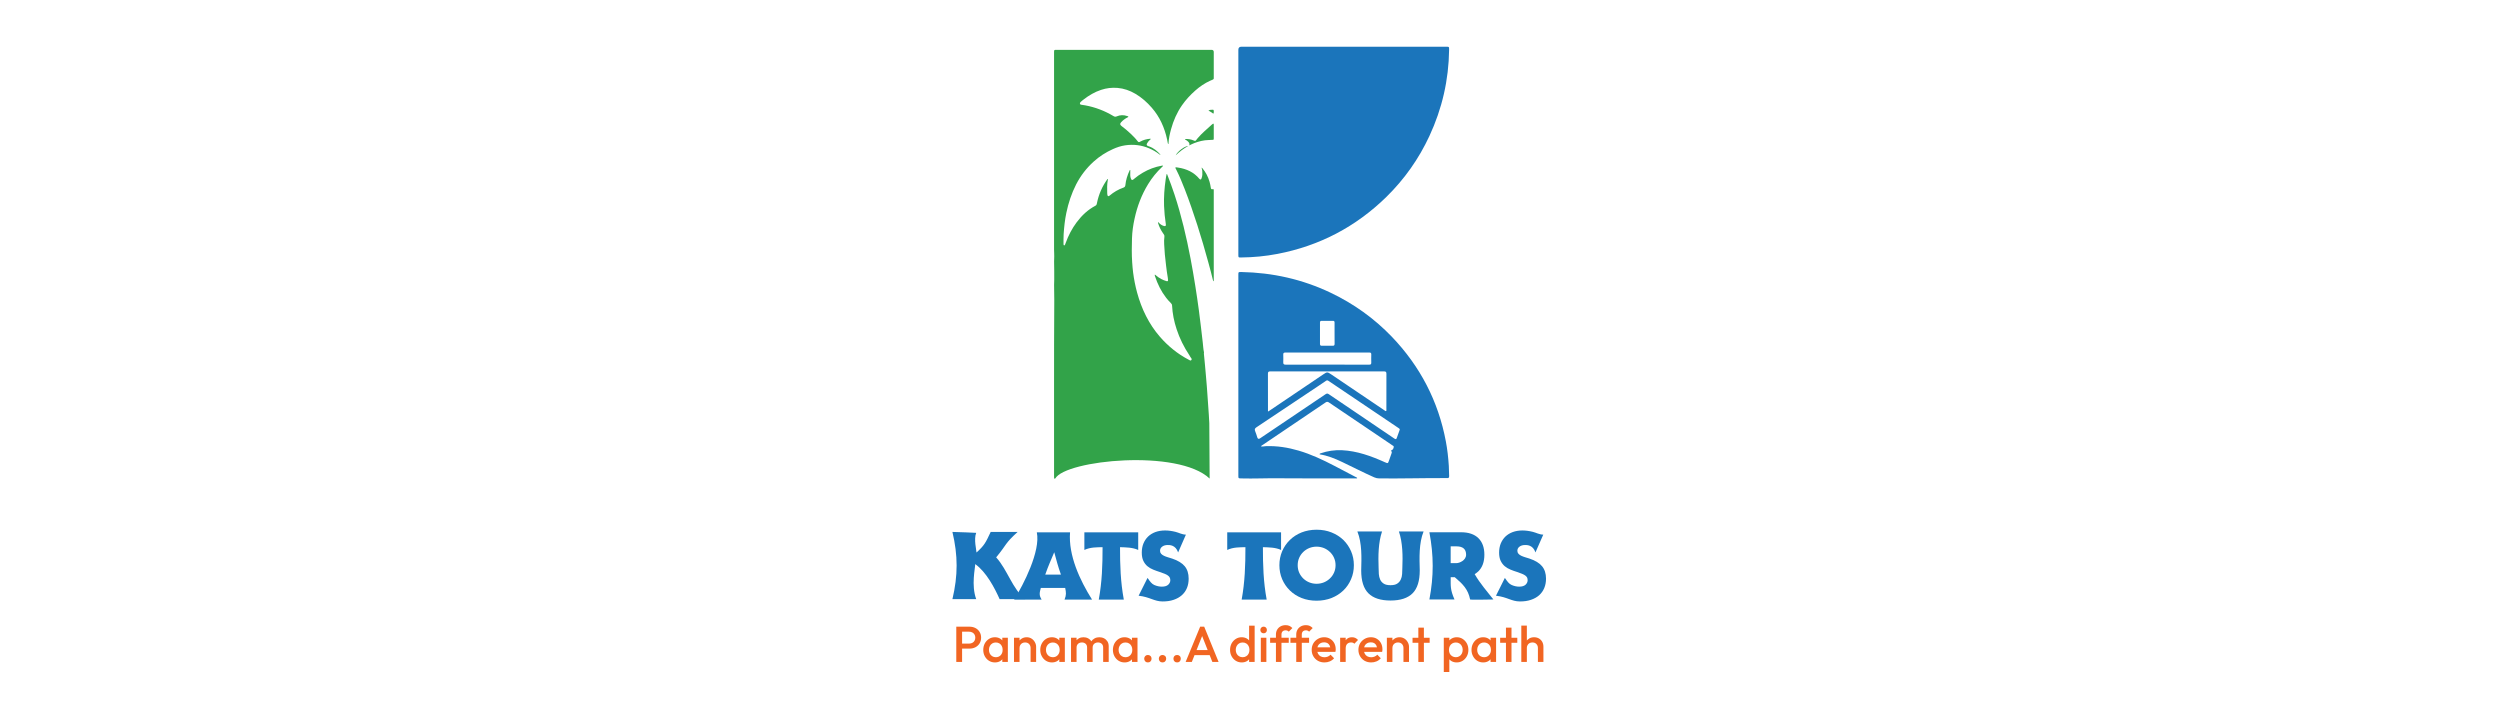 <svg xmlns="http://www.w3.org/2000/svg" xmlns:xlink="http://www.w3.org/1999/xlink" width="350" viewBox="0 0 262.5 75" height="100" preserveAspectRatio="xMidYMid meet"><path fill="#f16522" d="M 100.41 69.504 L 100.41 65.801 L 101.02 65.801 L 101.02 69.504 Z M 100.828 68.105 L 100.828 67.578 L 101.754 67.578 C 101.883 67.578 101.992 67.551 102.09 67.5 C 102.188 67.449 102.266 67.379 102.32 67.285 C 102.379 67.191 102.406 67.078 102.406 66.953 C 102.406 66.824 102.379 66.715 102.32 66.621 C 102.266 66.527 102.188 66.457 102.09 66.406 C 101.992 66.355 101.883 66.328 101.754 66.328 L 100.828 66.328 L 100.828 65.801 L 101.785 65.801 C 102.02 65.801 102.227 65.848 102.414 65.941 C 102.598 66.035 102.746 66.172 102.852 66.344 C 102.961 66.516 103.016 66.719 103.016 66.953 C 103.016 67.184 102.961 67.387 102.852 67.562 C 102.746 67.734 102.598 67.867 102.414 67.965 C 102.227 68.059 102.02 68.105 101.785 68.105 Z M 100.828 68.105 " fill-opacity="1" fill-rule="nonzero"></path><path fill="#f16522" d="M 104.465 69.555 C 104.234 69.555 104.027 69.496 103.844 69.383 C 103.656 69.266 103.512 69.105 103.402 68.906 C 103.297 68.711 103.242 68.484 103.242 68.238 C 103.242 67.992 103.297 67.762 103.402 67.562 C 103.512 67.363 103.656 67.207 103.844 67.086 C 104.027 66.969 104.234 66.91 104.465 66.91 C 104.66 66.91 104.832 66.953 104.98 67.035 C 105.133 67.117 105.25 67.23 105.34 67.375 C 105.426 67.52 105.469 67.684 105.469 67.867 L 105.469 68.598 C 105.469 68.781 105.426 68.945 105.34 69.09 C 105.254 69.234 105.133 69.352 104.984 69.434 C 104.832 69.516 104.66 69.555 104.465 69.555 Z M 104.559 69.008 C 104.773 69.008 104.949 68.934 105.082 68.789 C 105.211 68.645 105.277 68.461 105.277 68.234 C 105.277 68.082 105.25 67.949 105.188 67.832 C 105.129 67.715 105.047 67.625 104.938 67.559 C 104.832 67.492 104.703 67.461 104.559 67.461 C 104.414 67.461 104.293 67.492 104.188 67.559 C 104.078 67.625 103.996 67.715 103.934 67.832 C 103.871 67.949 103.84 68.082 103.84 68.234 C 103.84 68.387 103.871 68.52 103.934 68.637 C 103.996 68.754 104.078 68.844 104.188 68.906 C 104.293 68.973 104.418 69.008 104.559 69.008 Z M 105.242 69.504 L 105.242 68.82 L 105.344 68.203 L 105.242 67.59 L 105.242 66.965 L 105.824 66.965 L 105.824 69.504 Z M 105.242 69.504 " fill-opacity="1" fill-rule="nonzero"></path><path fill="#f16522" d="M 106.469 69.504 L 106.469 66.961 L 107.051 66.961 L 107.051 69.504 Z M 108.211 69.504 L 108.211 68.035 C 108.211 67.867 108.156 67.73 108.051 67.617 C 107.941 67.508 107.805 67.457 107.633 67.457 C 107.52 67.457 107.422 67.48 107.332 67.531 C 107.242 67.578 107.176 67.648 107.125 67.738 C 107.074 67.824 107.051 67.926 107.051 68.039 L 106.824 67.91 C 106.824 67.719 106.867 67.547 106.949 67.395 C 107.035 67.246 107.152 67.129 107.305 67.039 C 107.453 66.953 107.621 66.91 107.809 66.91 C 107.996 66.91 108.168 66.961 108.316 67.055 C 108.465 67.152 108.582 67.277 108.664 67.434 C 108.75 67.586 108.793 67.746 108.793 67.91 L 108.793 69.504 Z M 108.211 69.504 " fill-opacity="1" fill-rule="nonzero"></path><path fill="#f16522" d="M 110.449 69.555 C 110.223 69.555 110.012 69.496 109.828 69.383 C 109.645 69.266 109.496 69.105 109.391 68.906 C 109.281 68.711 109.227 68.484 109.227 68.238 C 109.227 67.992 109.281 67.762 109.391 67.562 C 109.496 67.363 109.645 67.207 109.828 67.086 C 110.016 66.969 110.223 66.91 110.449 66.91 C 110.645 66.91 110.816 66.953 110.965 67.035 C 111.117 67.117 111.234 67.23 111.324 67.375 C 111.41 67.52 111.457 67.684 111.457 67.867 L 111.457 68.598 C 111.457 68.781 111.414 68.945 111.324 69.09 C 111.238 69.234 111.121 69.352 110.969 69.434 C 110.816 69.516 110.645 69.555 110.449 69.555 Z M 110.547 69.008 C 110.762 69.008 110.934 68.934 111.066 68.789 C 111.199 68.645 111.266 68.461 111.266 68.234 C 111.266 68.082 111.234 67.949 111.176 67.832 C 111.113 67.715 111.031 67.625 110.922 67.559 C 110.816 67.492 110.691 67.461 110.547 67.461 C 110.402 67.461 110.281 67.492 110.172 67.559 C 110.066 67.625 109.98 67.715 109.918 67.832 C 109.855 67.949 109.824 68.082 109.824 68.234 C 109.824 68.387 109.855 68.52 109.918 68.637 C 109.98 68.754 110.062 68.844 110.172 68.906 C 110.281 68.973 110.402 69.008 110.547 69.008 Z M 111.227 69.504 L 111.227 68.82 L 111.328 68.203 L 111.227 67.59 L 111.227 66.965 L 111.809 66.965 L 111.809 69.504 Z M 111.227 69.504 " fill-opacity="1" fill-rule="nonzero"></path><path fill="#f16522" d="M 112.457 69.504 L 112.457 66.961 L 113.039 66.961 L 113.039 69.504 Z M 114.145 69.504 L 114.145 67.988 C 114.145 67.82 114.094 67.688 113.988 67.594 C 113.879 67.5 113.75 67.457 113.594 67.457 C 113.488 67.457 113.395 67.477 113.312 67.52 C 113.227 67.562 113.16 67.621 113.113 67.703 C 113.062 67.781 113.039 67.875 113.039 67.988 L 112.809 67.863 C 112.809 67.668 112.852 67.5 112.938 67.359 C 113.023 67.219 113.137 67.109 113.281 67.027 C 113.426 66.949 113.586 66.91 113.766 66.91 C 113.945 66.91 114.109 66.949 114.254 67.027 C 114.398 67.105 114.516 67.215 114.598 67.355 C 114.684 67.496 114.727 67.668 114.727 67.863 L 114.727 69.504 Z M 115.832 69.504 L 115.832 67.988 C 115.832 67.82 115.781 67.688 115.676 67.594 C 115.566 67.5 115.438 67.457 115.281 67.457 C 115.18 67.457 115.086 67.477 115.004 67.52 C 114.918 67.562 114.852 67.621 114.801 67.703 C 114.75 67.781 114.727 67.875 114.727 67.988 L 114.398 67.863 C 114.418 67.668 114.473 67.5 114.57 67.359 C 114.664 67.219 114.785 67.109 114.938 67.027 C 115.086 66.949 115.254 66.91 115.43 66.91 C 115.609 66.91 115.781 66.949 115.93 67.027 C 116.078 67.105 116.195 67.215 116.285 67.355 C 116.371 67.496 116.414 67.668 116.414 67.863 L 116.414 69.504 Z M 115.832 69.504 " fill-opacity="1" fill-rule="nonzero"></path><path fill="#f16522" d="M 118.078 69.555 C 117.848 69.555 117.641 69.496 117.457 69.383 C 117.27 69.266 117.125 69.105 117.016 68.906 C 116.91 68.711 116.855 68.484 116.855 68.238 C 116.855 67.992 116.91 67.762 117.016 67.562 C 117.125 67.363 117.27 67.207 117.457 67.086 C 117.641 66.969 117.848 66.91 118.078 66.91 C 118.273 66.91 118.445 66.953 118.594 67.035 C 118.746 67.117 118.863 67.23 118.949 67.375 C 119.039 67.52 119.082 67.684 119.082 67.867 L 119.082 68.598 C 119.082 68.781 119.039 68.945 118.953 69.09 C 118.867 69.234 118.746 69.352 118.598 69.434 C 118.445 69.516 118.273 69.555 118.078 69.555 Z M 118.172 69.008 C 118.387 69.008 118.562 68.934 118.691 68.789 C 118.824 68.645 118.891 68.461 118.891 68.234 C 118.891 68.082 118.863 67.949 118.801 67.832 C 118.742 67.715 118.66 67.625 118.551 67.559 C 118.445 67.492 118.316 67.461 118.172 67.461 C 118.027 67.461 117.906 67.492 117.801 67.559 C 117.691 67.625 117.609 67.715 117.547 67.832 C 117.484 67.949 117.453 68.082 117.453 68.234 C 117.453 68.387 117.484 68.52 117.547 68.637 C 117.609 68.754 117.691 68.844 117.801 68.906 C 117.906 68.973 118.031 69.008 118.172 69.008 Z M 118.855 69.504 L 118.855 68.82 L 118.957 68.203 L 118.855 67.59 L 118.855 66.965 L 119.438 66.965 L 119.438 69.504 Z M 118.855 69.504 " fill-opacity="1" fill-rule="nonzero"></path><path fill="#f16522" d="M 120.527 69.555 C 120.414 69.555 120.324 69.52 120.25 69.441 C 120.18 69.367 120.141 69.273 120.141 69.164 C 120.141 69.055 120.18 68.957 120.25 68.883 C 120.324 68.809 120.414 68.773 120.527 68.773 C 120.641 68.773 120.734 68.812 120.805 68.883 C 120.879 68.957 120.914 69.051 120.914 69.164 C 120.914 69.277 120.879 69.367 120.805 69.441 C 120.734 69.52 120.641 69.555 120.527 69.555 Z M 120.527 69.555 " fill-opacity="1" fill-rule="nonzero"></path><path fill="#f16522" d="M 122.062 69.555 C 121.949 69.555 121.859 69.52 121.785 69.441 C 121.715 69.367 121.676 69.273 121.676 69.164 C 121.676 69.055 121.715 68.957 121.785 68.883 C 121.859 68.809 121.949 68.773 122.062 68.773 C 122.176 68.773 122.27 68.812 122.34 68.883 C 122.414 68.957 122.449 69.051 122.449 69.164 C 122.449 69.277 122.414 69.367 122.34 69.441 C 122.27 69.52 122.176 69.555 122.062 69.555 Z M 122.062 69.555 " fill-opacity="1" fill-rule="nonzero"></path><path fill="#f16522" d="M 123.598 69.555 C 123.484 69.555 123.391 69.52 123.32 69.441 C 123.246 69.367 123.211 69.273 123.211 69.164 C 123.211 69.055 123.246 68.957 123.32 68.883 C 123.391 68.809 123.484 68.773 123.598 68.773 C 123.711 68.773 123.805 68.812 123.875 68.883 C 123.949 68.957 123.984 69.051 123.984 69.164 C 123.984 69.277 123.949 69.367 123.875 69.441 C 123.805 69.52 123.711 69.555 123.598 69.555 Z M 123.598 69.555 " fill-opacity="1" fill-rule="nonzero"></path><path fill="#f16522" d="M 124.492 69.504 L 126.016 65.801 L 126.441 65.801 L 127.953 69.504 L 127.297 69.504 L 126.113 66.504 L 126.336 66.504 L 125.141 69.504 Z M 125.242 68.789 L 125.242 68.258 L 127.207 68.258 L 127.207 68.789 Z M 125.242 68.789 " fill-opacity="1" fill-rule="nonzero"></path><path fill="#f16522" d="M 130.379 69.555 C 130.148 69.555 129.941 69.496 129.758 69.383 C 129.57 69.266 129.426 69.105 129.316 68.906 C 129.211 68.711 129.156 68.484 129.156 68.238 C 129.156 67.992 129.211 67.762 129.316 67.562 C 129.426 67.363 129.57 67.207 129.758 67.086 C 129.941 66.969 130.148 66.91 130.379 66.91 C 130.574 66.91 130.746 66.953 130.895 67.035 C 131.047 67.117 131.164 67.23 131.254 67.375 C 131.34 67.52 131.383 67.684 131.383 67.867 L 131.383 68.598 C 131.383 68.781 131.34 68.945 131.254 69.09 C 131.168 69.234 131.047 69.352 130.898 69.434 C 130.746 69.516 130.574 69.555 130.379 69.555 Z M 130.473 69.008 C 130.617 69.008 130.746 68.973 130.852 68.906 C 130.961 68.844 131.043 68.754 131.102 68.637 C 131.164 68.52 131.191 68.387 131.191 68.234 C 131.191 68.082 131.164 67.949 131.102 67.832 C 131.043 67.715 130.961 67.625 130.852 67.559 C 130.746 67.492 130.617 67.461 130.473 67.461 C 130.328 67.461 130.207 67.492 130.102 67.559 C 129.992 67.625 129.91 67.715 129.848 67.832 C 129.785 67.949 129.754 68.082 129.754 68.234 C 129.754 68.387 129.785 68.52 129.848 68.637 C 129.91 68.754 129.992 68.844 130.102 68.906 C 130.207 68.973 130.332 69.008 130.473 69.008 Z M 131.738 69.504 L 131.156 69.504 L 131.156 68.82 L 131.258 68.203 L 131.156 67.59 L 131.156 65.695 L 131.738 65.695 Z M 131.738 69.504 " fill-opacity="1" fill-rule="nonzero"></path><path fill="#f16522" d="M 132.68 66.496 C 132.582 66.496 132.5 66.465 132.434 66.398 C 132.367 66.328 132.336 66.246 132.336 66.148 C 132.336 66.051 132.367 65.965 132.434 65.898 C 132.5 65.832 132.582 65.797 132.68 65.797 C 132.781 65.797 132.867 65.832 132.93 65.898 C 132.992 65.965 133.023 66.051 133.023 66.148 C 133.023 66.246 132.992 66.328 132.93 66.398 C 132.867 66.465 132.781 66.496 132.68 66.496 Z M 132.387 69.504 L 132.387 66.961 L 132.969 66.961 L 132.969 69.504 Z M 132.387 69.504 " fill-opacity="1" fill-rule="nonzero"></path><path fill="#f16522" d="M 133.363 67.492 L 133.363 66.965 L 135.32 66.965 L 135.32 67.492 Z M 133.973 69.504 L 133.973 66.629 C 133.973 66.434 134.016 66.266 134.102 66.117 C 134.188 65.969 134.309 65.852 134.465 65.766 C 134.617 65.684 134.793 65.641 134.996 65.641 C 135.148 65.641 135.281 65.668 135.391 65.719 C 135.5 65.773 135.602 65.848 135.699 65.945 L 135.324 66.324 C 135.281 66.281 135.234 66.246 135.184 66.223 C 135.137 66.199 135.07 66.184 134.992 66.184 C 134.852 66.184 134.746 66.223 134.668 66.301 C 134.594 66.375 134.555 66.484 134.555 66.625 L 134.555 69.504 Z M 133.973 69.504 " fill-opacity="1" fill-rule="nonzero"></path><path fill="#f16522" d="M 135.496 67.492 L 135.496 66.965 L 137.453 66.965 L 137.453 67.492 Z M 136.105 69.504 L 136.105 66.629 C 136.105 66.434 136.148 66.266 136.234 66.117 C 136.32 65.969 136.441 65.852 136.598 65.766 C 136.75 65.684 136.926 65.641 137.129 65.641 C 137.281 65.641 137.414 65.668 137.523 65.719 C 137.633 65.773 137.734 65.848 137.832 65.945 L 137.457 66.324 C 137.414 66.281 137.367 66.246 137.316 66.223 C 137.27 66.199 137.203 66.184 137.129 66.184 C 136.984 66.184 136.879 66.223 136.801 66.301 C 136.727 66.375 136.688 66.484 136.688 66.625 L 136.688 69.504 Z M 136.105 69.504 " fill-opacity="1" fill-rule="nonzero"></path><path fill="#f16522" d="M 139.07 69.555 C 138.816 69.555 138.586 69.5 138.383 69.387 C 138.18 69.27 138.02 69.113 137.902 68.91 C 137.785 68.711 137.727 68.484 137.727 68.234 C 137.727 67.984 137.785 67.758 137.898 67.559 C 138.016 67.359 138.176 67.203 138.375 67.086 C 138.57 66.969 138.793 66.91 139.039 66.91 C 139.281 66.91 139.484 66.965 139.664 67.074 C 139.848 67.184 139.988 67.336 140.094 67.523 C 140.195 67.715 140.25 67.934 140.25 68.176 C 140.25 68.215 140.246 68.262 140.242 68.305 C 140.234 68.348 140.227 68.398 140.219 68.449 L 138.133 68.449 L 138.133 67.973 L 139.914 67.973 L 139.699 68.164 C 139.691 68.012 139.66 67.879 139.609 67.773 C 139.555 67.668 139.48 67.586 139.383 67.527 C 139.285 67.473 139.168 67.445 139.027 67.445 C 138.879 67.445 138.75 67.477 138.641 67.539 C 138.531 67.602 138.445 67.691 138.387 67.805 C 138.324 67.922 138.297 68.059 138.297 68.215 C 138.297 68.375 138.328 68.516 138.391 68.633 C 138.453 68.754 138.543 68.848 138.66 68.914 C 138.777 68.977 138.91 69.012 139.062 69.012 C 139.191 69.012 139.312 68.988 139.426 68.941 C 139.535 68.895 139.629 68.828 139.707 68.742 L 140.078 69.117 C 139.957 69.262 139.805 69.371 139.629 69.445 C 139.453 69.52 139.266 69.555 139.066 69.555 Z M 139.07 69.555 " fill-opacity="1" fill-rule="nonzero"></path><path fill="#f16522" d="M 140.715 69.504 L 140.715 66.961 L 141.297 66.961 L 141.297 69.504 Z M 141.297 68.09 L 141.098 67.988 C 141.098 67.668 141.168 67.406 141.312 67.207 C 141.453 67.012 141.668 66.91 141.961 66.91 C 142.086 66.91 142.199 66.934 142.301 66.977 C 142.402 67.023 142.5 67.098 142.59 67.199 L 142.207 67.594 C 142.16 67.543 142.109 67.508 142.055 67.488 C 141.996 67.465 141.934 67.457 141.859 67.457 C 141.695 67.457 141.562 67.508 141.457 67.609 C 141.352 67.711 141.297 67.871 141.297 68.09 Z M 141.297 68.09 " fill-opacity="1" fill-rule="nonzero"></path><path fill="#f16522" d="M 143.977 69.555 C 143.723 69.555 143.492 69.5 143.289 69.387 C 143.086 69.27 142.926 69.113 142.809 68.91 C 142.691 68.711 142.633 68.484 142.633 68.234 C 142.633 67.984 142.691 67.758 142.805 67.559 C 142.922 67.359 143.082 67.203 143.281 67.086 C 143.48 66.969 143.699 66.91 143.945 66.91 C 144.188 66.91 144.391 66.965 144.57 67.074 C 144.754 67.184 144.895 67.336 145 67.523 C 145.102 67.715 145.156 67.934 145.156 68.176 C 145.156 68.215 145.152 68.262 145.148 68.305 C 145.141 68.348 145.133 68.398 145.125 68.449 L 143.039 68.449 L 143.039 67.973 L 144.82 67.973 L 144.605 68.164 C 144.598 68.012 144.566 67.879 144.516 67.773 C 144.461 67.668 144.387 67.586 144.289 67.527 C 144.191 67.473 144.074 67.445 143.934 67.445 C 143.785 67.445 143.656 67.477 143.547 67.539 C 143.438 67.602 143.352 67.691 143.293 67.805 C 143.23 67.922 143.203 68.059 143.203 68.215 C 143.203 68.375 143.234 68.516 143.297 68.633 C 143.359 68.754 143.449 68.848 143.566 68.914 C 143.684 68.977 143.816 69.012 143.969 69.012 C 144.098 69.012 144.219 68.988 144.332 68.941 C 144.441 68.895 144.539 68.828 144.617 68.742 L 144.984 69.117 C 144.863 69.262 144.711 69.371 144.535 69.445 C 144.359 69.52 144.172 69.555 143.977 69.555 Z M 143.977 69.555 " fill-opacity="1" fill-rule="nonzero"></path><path fill="#f16522" d="M 145.621 69.504 L 145.621 66.961 L 146.203 66.961 L 146.203 69.504 Z M 147.363 69.504 L 147.363 68.035 C 147.363 67.867 147.309 67.73 147.203 67.617 C 147.094 67.508 146.953 67.457 146.785 67.457 C 146.672 67.457 146.57 67.48 146.484 67.531 C 146.395 67.578 146.328 67.648 146.277 67.738 C 146.227 67.824 146.203 67.926 146.203 68.039 L 145.977 67.91 C 145.977 67.719 146.016 67.547 146.102 67.395 C 146.188 67.246 146.305 67.129 146.453 67.039 C 146.605 66.953 146.773 66.91 146.961 66.91 C 147.145 66.91 147.32 66.961 147.469 67.055 C 147.617 67.152 147.73 67.277 147.816 67.434 C 147.902 67.586 147.945 67.746 147.945 67.91 L 147.945 69.504 Z M 147.363 69.504 " fill-opacity="1" fill-rule="nonzero"></path><path fill="#f16522" d="M 148.316 67.492 L 148.316 66.965 L 150.113 66.965 L 150.113 67.492 Z M 148.926 69.504 L 148.926 65.902 L 149.508 65.902 L 149.508 69.504 Z M 148.926 69.504 " fill-opacity="1" fill-rule="nonzero"></path><path fill="#f16522" d="M 151.598 70.562 L 151.598 66.961 L 152.18 66.961 L 152.18 67.645 L 152.078 68.266 L 152.18 68.879 L 152.18 70.562 Z M 152.957 69.555 C 152.762 69.555 152.59 69.516 152.438 69.434 C 152.289 69.352 152.168 69.234 152.082 69.09 C 151.996 68.945 151.953 68.781 151.953 68.598 L 151.953 67.867 C 151.953 67.684 151.996 67.52 152.086 67.375 C 152.172 67.23 152.293 67.117 152.445 67.035 C 152.598 66.953 152.77 66.91 152.957 66.91 C 153.188 66.91 153.395 66.969 153.578 67.086 C 153.766 67.207 153.91 67.363 154.02 67.562 C 154.125 67.762 154.18 67.988 154.18 68.238 C 154.18 68.488 154.125 68.707 154.02 68.906 C 153.91 69.105 153.766 69.266 153.578 69.383 C 153.395 69.496 153.188 69.555 152.957 69.555 Z M 152.863 69.008 C 153.004 69.008 153.129 68.973 153.234 68.906 C 153.344 68.844 153.426 68.754 153.488 68.637 C 153.551 68.52 153.582 68.387 153.582 68.234 C 153.582 68.082 153.551 67.949 153.488 67.832 C 153.426 67.715 153.344 67.625 153.234 67.559 C 153.129 67.492 153.004 67.461 152.863 67.461 C 152.723 67.461 152.598 67.492 152.488 67.559 C 152.375 67.625 152.293 67.715 152.23 67.832 C 152.172 67.949 152.141 68.082 152.141 68.234 C 152.141 68.387 152.172 68.52 152.23 68.637 C 152.293 68.754 152.375 68.844 152.488 68.906 C 152.598 68.973 152.723 69.008 152.863 69.008 Z M 152.863 69.008 " fill-opacity="1" fill-rule="nonzero"></path><path fill="#f16522" d="M 155.73 69.555 C 155.5 69.555 155.293 69.496 155.109 69.383 C 154.926 69.266 154.777 69.105 154.672 68.906 C 154.562 68.711 154.508 68.484 154.508 68.238 C 154.508 67.992 154.562 67.762 154.672 67.562 C 154.777 67.363 154.926 67.207 155.109 67.086 C 155.297 66.969 155.5 66.91 155.73 66.91 C 155.926 66.91 156.098 66.953 156.246 67.035 C 156.398 67.117 156.516 67.23 156.605 67.375 C 156.691 67.52 156.738 67.684 156.738 67.867 L 156.738 68.598 C 156.738 68.781 156.695 68.945 156.605 69.09 C 156.52 69.234 156.402 69.352 156.25 69.434 C 156.098 69.516 155.926 69.555 155.73 69.555 Z M 155.828 69.008 C 156.039 69.008 156.215 68.934 156.348 68.789 C 156.48 68.645 156.547 68.461 156.547 68.234 C 156.547 68.082 156.516 67.949 156.457 67.832 C 156.395 67.715 156.312 67.625 156.203 67.559 C 156.098 67.492 155.973 67.461 155.828 67.461 C 155.68 67.461 155.562 67.492 155.453 67.559 C 155.348 67.625 155.262 67.715 155.199 67.832 C 155.137 67.949 155.105 68.082 155.105 68.234 C 155.105 68.387 155.137 68.52 155.199 68.637 C 155.262 68.754 155.344 68.844 155.453 68.906 C 155.562 68.973 155.684 69.008 155.828 69.008 Z M 156.508 69.504 L 156.508 68.82 L 156.609 68.203 L 156.508 67.59 L 156.508 66.965 L 157.09 66.965 L 157.09 69.504 Z M 156.508 69.504 " fill-opacity="1" fill-rule="nonzero"></path><path fill="#f16522" d="M 157.516 67.492 L 157.516 66.965 L 159.316 66.965 L 159.316 67.492 Z M 158.125 69.504 L 158.125 65.902 L 158.707 65.902 L 158.707 69.504 Z M 158.125 69.504 " fill-opacity="1" fill-rule="nonzero"></path><path fill="#f16522" d="M 159.738 69.504 L 159.738 65.691 L 160.32 65.691 L 160.32 69.504 Z M 161.48 69.504 L 161.48 68.035 C 161.48 67.867 161.426 67.73 161.316 67.617 C 161.211 67.508 161.07 67.457 160.902 67.457 C 160.789 67.457 160.688 67.48 160.598 67.531 C 160.512 67.578 160.441 67.648 160.395 67.738 C 160.344 67.824 160.316 67.926 160.316 68.039 L 160.09 67.91 C 160.09 67.719 160.133 67.547 160.219 67.395 C 160.301 67.246 160.422 67.129 160.57 67.039 C 160.719 66.953 160.891 66.91 161.074 66.91 C 161.262 66.91 161.438 66.953 161.582 67.035 C 161.73 67.121 161.848 67.238 161.934 67.391 C 162.016 67.539 162.059 67.715 162.059 67.91 L 162.059 69.504 L 161.477 69.504 Z M 161.48 69.504 " fill-opacity="1" fill-rule="nonzero"></path><path fill="#1b75bb" d="M 102.535 58.012 C 103.367 57.25 103.477 57.016 104.023 55.852 L 106.852 55.852 C 105.449 57.133 105.789 57.078 104.598 58.523 C 105.789 59.836 106.312 61.855 107.648 62.91 L 104.961 62.91 C 104.418 61.691 103.547 60.051 102.398 59.23 C 102.398 59.668 101.965 61.438 102.5 62.906 C 102.5 62.906 100.594 62.91 100.004 62.91 C 100.594 60.418 100.59 58.328 100.004 55.852 C 100.578 55.852 102.5 55.949 102.5 55.949 C 102.23 56.621 102.531 57.77 102.531 58.008 Z M 102.535 58.012 " fill-opacity="1" fill-rule="nonzero"></path><path fill="#1b75bb" d="M 111.844 61.73 C 110.836 61.73 110.305 61.73 109.285 61.734 C 109.156 62.234 109.078 62.496 109.371 62.957 L 106.484 62.957 C 107.469 61.387 109.273 57.859 108.867 55.898 L 112.355 55.898 C 112.168 58.309 113.383 60.918 114.664 62.957 L 111.777 62.957 C 111.973 62.465 111.945 62.223 111.844 61.73 Z M 111.398 60.336 C 111.066 59.395 110.957 58.926 110.695 57.984 C 110.305 58.926 110.078 59.395 109.75 60.336 Z M 111.398 60.336 " fill-opacity="1" fill-rule="nonzero"></path><path fill="#1b75bb" d="M 117.602 57.453 C 117.602 59.352 117.656 61.09 118 62.957 L 115.371 62.957 C 115.715 61.09 115.77 59.348 115.77 57.453 C 115.168 57.469 114.488 57.445 113.859 57.746 L 113.859 55.898 L 119.512 55.898 L 119.512 57.746 C 118.93 57.473 118.207 57.473 117.602 57.453 Z M 117.602 57.453 " fill-opacity="1" fill-rule="nonzero"></path><path fill="#1b75bb" d="M 123.703 58.004 C 123.434 57.203 122.797 57.227 122.609 57.227 C 122.371 57.227 122.18 57.285 122.031 57.395 C 121.879 57.508 121.805 57.652 121.805 57.836 C 121.805 57.961 121.844 58.062 121.918 58.145 C 121.992 58.227 122.09 58.297 122.211 58.355 C 122.332 58.414 122.469 58.465 122.625 58.512 C 122.777 58.555 122.93 58.602 123.078 58.652 C 123.676 58.852 124.113 59.117 124.395 59.453 C 124.672 59.785 124.809 60.223 124.809 60.758 C 124.809 61.121 124.75 61.449 124.629 61.742 C 124.508 62.035 124.328 62.285 124.094 62.496 C 123.859 62.703 123.574 62.867 123.234 62.98 C 122.895 63.098 122.508 63.152 122.078 63.152 C 121.184 63.152 120.758 62.688 119.555 62.551 L 120.492 60.68 C 120.762 61.078 120.93 61.301 121.195 61.422 C 121.465 61.539 121.73 61.598 121.992 61.598 C 122.293 61.598 122.516 61.531 122.664 61.395 C 122.809 61.258 122.883 61.098 122.883 60.926 C 122.883 60.82 122.863 60.727 122.824 60.648 C 122.789 60.57 122.727 60.5 122.637 60.434 C 122.551 60.367 122.438 60.309 122.297 60.25 C 122.156 60.195 121.984 60.133 121.785 60.062 C 121.551 59.988 121.316 59.906 121.09 59.812 C 120.863 59.723 120.66 59.602 120.48 59.453 C 120.301 59.305 120.16 59.113 120.051 58.887 C 119.941 58.66 119.887 58.371 119.887 58.02 C 119.887 57.672 119.945 57.355 120.059 57.07 C 120.176 56.789 120.336 56.543 120.547 56.34 C 120.754 56.141 121.012 55.98 121.312 55.867 C 121.617 55.758 121.957 55.699 122.332 55.699 C 122.68 55.699 123.047 55.75 123.426 55.844 C 123.809 55.941 124.105 56.129 124.52 56.137 Z M 123.703 58.004 " fill-opacity="1" fill-rule="nonzero"></path><path fill="#1b75bb" d="M 132.605 57.453 C 132.605 59.352 132.656 61.09 133 62.957 L 130.375 62.957 C 130.715 61.09 130.77 59.348 130.77 57.453 C 130.168 57.469 129.492 57.445 128.859 57.746 L 128.859 55.898 L 134.512 55.898 L 134.512 57.746 C 133.934 57.473 133.211 57.473 132.605 57.453 Z M 132.605 57.453 " fill-opacity="1" fill-rule="nonzero"></path><path fill="#1b75bb" d="M 134.336 59.348 C 134.336 58.824 134.434 58.336 134.625 57.883 C 134.82 57.43 135.09 57.035 135.434 56.699 C 135.777 56.363 136.188 56.098 136.664 55.906 C 137.141 55.719 137.668 55.621 138.242 55.621 C 138.816 55.621 139.332 55.715 139.812 55.906 C 140.293 56.098 140.707 56.363 141.055 56.699 C 141.398 57.035 141.668 57.43 141.863 57.883 C 142.059 58.336 142.156 58.824 142.156 59.348 C 142.156 59.871 142.059 60.359 141.863 60.812 C 141.672 61.266 141.402 61.66 141.055 61.996 C 140.707 62.332 140.293 62.598 139.812 62.789 C 139.332 62.977 138.809 63.074 138.242 63.074 C 137.676 63.074 137.141 62.98 136.664 62.789 C 136.188 62.598 135.777 62.332 135.434 61.996 C 135.09 61.66 134.82 61.266 134.625 60.812 C 134.434 60.359 134.336 59.871 134.336 59.348 Z M 136.258 59.348 C 136.258 59.629 136.309 59.887 136.414 60.125 C 136.52 60.363 136.664 60.566 136.844 60.742 C 137.027 60.918 137.238 61.055 137.477 61.152 C 137.715 61.246 137.973 61.297 138.238 61.297 C 138.508 61.297 138.762 61.246 139.004 61.152 C 139.242 61.055 139.453 60.918 139.637 60.742 C 139.824 60.566 139.969 60.363 140.074 60.125 C 140.18 59.887 140.234 59.629 140.234 59.348 C 140.234 59.066 140.18 58.809 140.074 58.57 C 139.969 58.332 139.824 58.129 139.637 57.953 C 139.453 57.777 139.242 57.641 139.004 57.543 C 138.762 57.449 138.508 57.398 138.238 57.398 C 137.973 57.398 137.715 57.449 137.477 57.543 C 137.238 57.641 137.027 57.777 136.844 57.953 C 136.664 58.129 136.52 58.332 136.414 58.57 C 136.309 58.809 136.258 59.066 136.258 59.348 Z M 136.258 59.348 " fill-opacity="1" fill-rule="nonzero"></path><path fill="#1b75bb" d="M 145.117 55.801 C 144.715 56.98 144.707 58.406 144.754 59.637 C 144.754 59.844 144.762 60.055 144.777 60.27 C 144.793 60.484 144.84 60.68 144.918 60.855 C 144.996 61.031 145.121 61.172 145.289 61.281 C 145.457 61.391 145.695 61.445 146 61.445 C 146.309 61.445 146.543 61.391 146.707 61.281 C 146.875 61.172 146.996 61.031 147.078 60.855 C 147.16 60.68 147.211 60.484 147.223 60.27 C 147.238 60.055 147.246 59.844 147.246 59.637 C 147.297 58.406 147.289 56.98 146.883 55.801 L 149.477 55.801 C 148.977 57.039 149.039 58.582 149.074 59.891 C 149.074 60.988 148.824 61.793 148.32 62.297 C 147.816 62.801 147.047 63.055 146.004 63.055 C 144.961 63.055 144.188 62.801 143.684 62.297 C 143.176 61.793 142.926 60.992 142.926 59.891 C 142.961 58.582 143.023 57.039 142.523 55.801 L 145.121 55.801 Z M 145.117 55.801 " fill-opacity="1" fill-rule="nonzero"></path><path fill="#1b75bb" d="M 156.801 62.945 C 156.801 62.945 154.371 62.996 154.363 62.945 C 154.148 61.875 153.613 61.34 152.75 60.605 L 152.324 60.605 C 152.324 61.539 152.266 61.906 152.723 62.945 L 150.086 62.945 C 150.551 60.496 150.547 58.332 150.086 55.887 L 153.41 55.887 C 154.203 55.887 154.809 56.094 155.23 56.504 C 155.652 56.918 155.859 57.496 155.859 58.246 C 155.859 58.996 155.648 59.574 155.23 59.988 C 155.113 60.102 154.98 60.199 154.84 60.281 C 155.383 61.242 156.164 62.121 156.805 62.945 Z M 152.32 59.129 L 152.93 59.129 C 153.246 59.129 153.941 58.832 153.941 58.246 C 153.941 57.66 153.605 57.367 152.93 57.367 L 152.32 57.367 Z M 152.32 59.129 " fill-opacity="1" fill-rule="nonzero"></path><path fill="#1b75bb" d="M 161.223 58.004 C 160.957 57.203 160.316 57.227 160.129 57.227 C 159.895 57.227 159.699 57.285 159.551 57.395 C 159.398 57.508 159.324 57.652 159.324 57.836 C 159.324 57.961 159.363 58.062 159.438 58.145 C 159.512 58.227 159.609 58.297 159.73 58.355 C 159.855 58.414 159.992 58.465 160.145 58.512 C 160.297 58.555 160.449 58.602 160.598 58.652 C 161.195 58.852 161.637 59.117 161.914 59.453 C 162.191 59.785 162.332 60.223 162.332 60.758 C 162.332 61.121 162.27 61.449 162.148 61.742 C 162.027 62.035 161.848 62.285 161.617 62.496 C 161.383 62.703 161.094 62.867 160.754 62.98 C 160.414 63.098 160.027 63.152 159.598 63.152 C 158.703 63.152 158.281 62.688 157.078 62.551 L 158.012 60.68 C 158.281 61.078 158.449 61.301 158.719 61.422 C 158.984 61.539 159.25 61.598 159.512 61.598 C 159.812 61.598 160.035 61.531 160.184 61.395 C 160.328 61.258 160.402 61.098 160.402 60.926 C 160.402 60.82 160.383 60.727 160.348 60.648 C 160.309 60.57 160.246 60.5 160.16 60.434 C 160.07 60.367 159.957 60.309 159.816 60.25 C 159.676 60.195 159.508 60.133 159.309 60.062 C 159.07 59.988 158.836 59.906 158.609 59.812 C 158.383 59.723 158.18 59.602 158 59.453 C 157.824 59.305 157.68 59.113 157.57 58.887 C 157.461 58.66 157.406 58.371 157.406 58.02 C 157.406 57.672 157.465 57.355 157.578 57.07 C 157.695 56.789 157.859 56.543 158.066 56.34 C 158.277 56.141 158.531 55.98 158.836 55.867 C 159.137 55.758 159.477 55.699 159.852 55.699 C 160.199 55.699 160.566 55.75 160.945 55.844 C 161.328 55.941 161.625 56.129 162.043 56.137 Z M 161.223 58.004 " fill-opacity="1" fill-rule="nonzero"></path><path fill="#1b75bb" d="M 130.027 15.953 C 130.027 12.379 130.027 8.805 130.027 5.227 C 130.027 5.012 130.133 4.906 130.344 4.906 C 137.508 4.906 144.668 4.906 151.832 4.906 C 152.156 4.906 152.16 4.906 152.156 5.223 C 152.117 8.387 151.426 11.406 150.09 14.277 C 148.973 16.68 147.469 18.812 145.578 20.668 C 142.367 23.812 138.551 25.812 134.133 26.66 C 132.871 26.902 131.594 27.023 130.309 27.035 C 130.027 27.039 130.027 27.035 130.027 26.762 C 130.027 23.16 130.027 19.555 130.027 15.953 Z M 130.027 15.953 " fill-opacity="1" fill-rule="nonzero"></path><path fill="#1b75bb" d="M 138.555 47.707 C 138.57 47.617 138.621 47.613 138.664 47.598 C 139.395 47.344 140.145 47.238 140.918 47.273 C 142.504 47.352 143.965 47.883 145.398 48.527 C 145.734 48.676 145.734 48.68 145.855 48.332 C 145.938 48.102 146.016 47.875 146.098 47.645 C 146.16 47.457 146.16 47.457 146.043 47.312 C 146.215 47.27 146.332 47.109 146.344 46.926 C 146.352 46.828 146.27 46.805 146.211 46.766 C 145.738 46.445 145.262 46.125 144.785 45.801 C 143.035 44.625 141.289 43.445 139.543 42.262 C 139.414 42.176 139.32 42.164 139.184 42.258 C 136.988 43.742 134.793 45.223 132.598 46.707 C 132.531 46.75 132.453 46.781 132.398 46.871 C 132.578 46.91 132.738 46.852 132.902 46.848 C 134.082 46.801 135.23 46.984 136.359 47.316 C 137.66 47.699 138.883 48.273 140.082 48.898 C 140.824 49.289 141.566 49.676 142.309 50.066 C 142.379 50.102 142.461 50.121 142.508 50.195 C 142.477 50.25 142.422 50.23 142.379 50.23 C 139.664 50.23 136.945 50.246 134.23 50.219 C 132.934 50.203 131.637 50.27 130.34 50.234 C 130.027 50.227 130.027 50.23 130.027 49.922 C 130.027 42.906 130.027 35.891 130.027 28.875 C 130.027 28.562 130.027 28.559 130.34 28.562 C 133.621 28.625 136.75 29.324 139.719 30.738 C 142.137 31.891 144.281 33.422 146.137 35.352 C 149.113 38.457 151.023 42.121 151.816 46.355 C 151.977 47.199 152.07 48.051 152.125 48.91 C 152.145 49.27 152.145 49.625 152.16 49.98 C 152.168 50.152 152.102 50.219 151.938 50.199 C 151.93 50.199 151.922 50.199 151.914 50.199 C 149.551 50.188 147.188 50.258 144.82 50.234 C 144.633 50.234 144.465 50.195 144.293 50.121 C 143.156 49.617 142.055 49.047 140.93 48.512 C 140.172 48.152 139.398 47.832 138.555 47.707 Z M 133.137 43.215 C 133.207 43.172 133.242 43.156 133.277 43.133 C 135.164 41.859 137.051 40.586 138.941 39.312 C 139.344 39.039 139.375 39.039 139.785 39.316 C 141.645 40.574 143.504 41.828 145.363 43.082 C 145.418 43.117 145.469 43.195 145.539 43.152 C 145.598 43.113 145.57 43.027 145.57 42.965 C 145.57 41.727 145.566 40.492 145.574 39.254 C 145.574 39.062 145.523 38.996 145.324 38.996 C 141.344 39 137.363 39 133.383 38.996 C 133.184 38.996 133.129 39.055 133.133 39.25 C 133.141 40.484 133.137 41.723 133.137 42.957 Z M 146.973 45.109 C 146.973 45.016 146.898 44.98 146.84 44.941 C 144.391 43.293 141.941 41.645 139.492 39.992 C 139.395 39.926 139.324 39.918 139.223 39.988 C 138.957 40.176 138.688 40.355 138.418 40.535 C 136.254 41.98 134.094 43.43 131.926 44.867 C 131.75 44.984 131.715 45.086 131.793 45.277 C 131.883 45.484 131.945 45.711 132.016 45.93 C 132.07 46.086 132.164 46.121 132.305 46.027 C 134.594 44.484 136.887 42.941 139.18 41.395 C 139.301 41.312 139.391 41.297 139.52 41.387 C 141.027 42.41 142.539 43.43 144.051 44.453 C 144.844 44.984 145.633 45.516 146.418 46.055 C 146.57 46.156 146.621 46.117 146.668 45.965 C 146.746 45.719 146.844 45.48 146.93 45.242 C 146.945 45.195 146.961 45.152 146.973 45.113 Z M 139.359 38.285 C 140.828 38.285 142.293 38.281 143.762 38.289 C 143.926 38.289 143.992 38.246 143.984 38.07 C 143.973 37.789 143.977 37.504 143.984 37.219 C 143.988 37.074 143.941 37.016 143.789 37.016 C 140.84 37.02 137.895 37.02 134.949 37.016 C 134.785 37.016 134.738 37.082 134.742 37.234 C 134.75 37.496 134.754 37.762 134.742 38.023 C 134.73 38.227 134.797 38.293 135.004 38.289 C 136.457 38.281 137.91 38.285 139.363 38.285 Z M 140.129 35.008 C 140.129 34.629 140.125 34.25 140.129 33.875 C 140.133 33.73 140.078 33.684 139.941 33.688 C 139.555 33.691 139.172 33.691 138.785 33.688 C 138.645 33.684 138.594 33.742 138.598 33.879 C 138.598 34.621 138.598 35.363 138.598 36.105 C 138.598 36.258 138.656 36.309 138.801 36.305 C 139.18 36.301 139.559 36.297 139.938 36.305 C 140.09 36.309 140.133 36.246 140.133 36.102 C 140.125 35.734 140.129 35.371 140.129 35.008 Z M 140.129 35.008 " fill-opacity="1" fill-rule="nonzero"></path><path fill="#32a349" d="M 122.5 18.266 C 122.449 18.457 122.426 18.641 122.398 18.828 C 122.262 19.762 122.191 20.695 122.227 21.637 C 122.254 22.262 122.309 22.879 122.406 23.496 C 122.41 23.516 122.414 23.535 122.414 23.555 C 122.434 23.719 122.371 23.77 122.215 23.73 C 122.012 23.676 121.848 23.559 121.699 23.414 C 121.668 23.387 121.652 23.336 121.602 23.332 C 121.566 23.375 121.598 23.418 121.609 23.457 C 121.723 23.832 121.898 24.176 122.125 24.5 C 122.152 24.543 122.184 24.586 122.215 24.629 C 122.262 24.703 122.277 24.777 122.262 24.867 C 122.227 25.125 122.223 25.387 122.238 25.652 C 122.254 26.008 122.277 26.359 122.309 26.715 C 122.344 27.105 122.391 27.5 122.438 27.891 C 122.488 28.32 122.547 28.75 122.621 29.176 C 122.637 29.254 122.629 29.332 122.645 29.406 C 122.66 29.5 122.594 29.551 122.5 29.523 C 122.301 29.465 122.109 29.395 121.93 29.297 C 121.73 29.188 121.539 29.062 121.367 28.91 C 121.336 28.883 121.312 28.84 121.25 28.844 C 121.238 28.902 121.258 28.957 121.277 29.012 C 121.543 29.82 121.914 30.578 122.438 31.258 C 122.594 31.461 122.766 31.652 122.949 31.832 C 123.02 31.902 123.062 31.973 123.066 32.074 C 123.109 32.926 123.277 33.754 123.543 34.562 C 123.863 35.539 124.316 36.449 124.887 37.305 C 124.957 37.414 125.008 37.535 125.098 37.637 C 125.145 37.691 125.129 37.773 125.078 37.82 C 125.027 37.871 124.973 37.859 124.918 37.828 C 124.574 37.645 124.238 37.457 123.914 37.238 C 123.664 37.07 123.418 36.895 123.184 36.703 C 122.676 36.293 122.207 35.844 121.781 35.348 C 121.207 34.688 120.73 33.961 120.332 33.18 C 119.934 32.398 119.629 31.578 119.398 30.73 C 119.207 30.035 119.07 29.328 118.977 28.613 C 118.93 28.262 118.906 27.906 118.879 27.551 C 118.82 26.711 118.836 25.867 118.859 25.027 C 118.879 24.332 118.98 23.641 119.129 22.961 C 119.406 21.676 119.863 20.461 120.551 19.336 C 120.957 18.672 121.441 18.074 122.008 17.539 C 122.047 17.504 122.102 17.469 122.121 17.402 C 122.074 17.371 122.027 17.391 121.98 17.398 C 121.273 17.523 120.613 17.77 119.996 18.133 C 119.676 18.32 119.371 18.531 119.09 18.773 C 119.062 18.797 119.031 18.824 119 18.848 C 118.879 18.934 118.812 18.914 118.754 18.777 C 118.703 18.66 118.68 18.535 118.676 18.406 C 118.676 18.246 118.68 18.086 118.68 17.926 C 118.68 17.898 118.691 17.867 118.668 17.844 C 118.625 17.84 118.621 17.871 118.609 17.898 C 118.379 18.391 118.215 18.902 118.164 19.445 C 118.148 19.578 118.094 19.652 117.965 19.699 C 117.426 19.887 116.941 20.172 116.508 20.539 C 116.383 20.641 116.305 20.613 116.277 20.461 C 116.266 20.406 116.258 20.352 116.258 20.301 C 116.246 19.832 116.23 19.367 116.32 18.902 C 116.328 18.867 116.355 18.828 116.316 18.797 C 116.293 18.789 116.281 18.805 116.27 18.82 C 115.73 19.574 115.371 20.398 115.184 21.305 C 115.176 21.344 115.168 21.383 115.16 21.418 C 115.145 21.5 115.105 21.559 115.027 21.598 C 114.227 22.016 113.59 22.621 113.051 23.34 C 112.555 24.004 112.18 24.73 111.898 25.508 C 111.879 25.566 111.859 25.621 111.836 25.672 C 111.816 25.719 111.797 25.77 111.734 25.762 C 111.672 25.754 111.676 25.695 111.672 25.648 C 111.668 25.633 111.668 25.621 111.668 25.605 C 111.672 25.258 111.66 24.914 111.684 24.566 C 111.734 23.824 111.812 23.086 111.965 22.355 C 112.18 21.316 112.508 20.316 112.992 19.367 C 113.461 18.457 114.07 17.66 114.828 16.973 C 115.434 16.422 116.117 15.988 116.863 15.652 C 117.27 15.469 117.688 15.328 118.129 15.262 C 119 15.133 119.84 15.227 120.656 15.574 C 121.035 15.738 121.395 15.938 121.723 16.195 C 121.758 16.223 121.797 16.258 121.867 16.262 C 121.52 15.867 121.145 15.543 120.656 15.375 C 120.613 15.359 120.574 15.348 120.531 15.332 C 120.402 15.277 120.367 15.188 120.438 15.062 C 120.52 14.914 120.625 14.781 120.758 14.668 C 120.781 14.645 120.816 14.637 120.828 14.598 C 120.812 14.555 120.773 14.566 120.742 14.57 C 120.391 14.602 120.055 14.688 119.742 14.863 C 119.586 14.953 119.547 14.949 119.434 14.805 C 119.223 14.527 118.977 14.289 118.727 14.047 C 118.422 13.754 118.094 13.484 117.758 13.23 C 117.594 13.105 117.574 12.996 117.711 12.844 C 117.898 12.629 118.129 12.465 118.379 12.332 C 118.414 12.312 118.477 12.305 118.473 12.254 C 118.465 12.203 118.406 12.199 118.367 12.188 C 117.992 12.059 117.621 12.059 117.258 12.219 C 117.133 12.273 117.035 12.262 116.918 12.191 C 115.996 11.637 115.008 11.258 113.949 11.062 C 113.816 11.039 113.68 11.023 113.547 11 C 113.484 10.992 113.422 10.977 113.398 10.902 C 113.379 10.828 113.406 10.77 113.457 10.719 C 113.562 10.613 113.68 10.527 113.793 10.438 C 114.348 10.008 114.945 9.66 115.609 9.438 C 116.172 9.25 116.75 9.18 117.336 9.23 C 118.008 9.285 118.633 9.504 119.215 9.848 C 119.875 10.238 120.441 10.738 120.941 11.316 C 121.781 12.281 122.277 13.406 122.547 14.645 C 122.57 14.75 122.594 14.855 122.605 14.961 C 122.613 15.02 122.629 15.074 122.656 15.121 C 122.684 15.129 122.691 15.113 122.691 15.098 C 122.711 14.574 122.824 14.066 122.961 13.566 C 123.207 12.664 123.578 11.82 124.109 11.055 C 124.508 10.48 124.98 9.973 125.504 9.508 C 125.977 9.09 126.492 8.738 127.066 8.477 C 127.156 8.434 127.246 8.398 127.336 8.363 C 127.41 8.336 127.449 8.289 127.445 8.211 C 127.445 8.172 127.445 8.133 127.445 8.094 C 127.445 7.219 127.445 6.344 127.445 5.465 C 127.445 5.312 127.367 5.234 127.211 5.234 C 121.781 5.234 116.355 5.234 110.922 5.234 C 110.68 5.234 110.68 5.234 110.676 5.488 C 110.676 9.039 110.676 12.586 110.676 16.137 C 110.676 19.496 110.676 22.855 110.676 26.215 C 110.676 26.449 110.703 26.68 110.695 26.914 C 110.688 27.098 110.676 27.285 110.68 27.469 C 110.688 28.094 110.703 28.715 110.695 29.34 C 110.691 29.527 110.68 29.719 110.68 29.906 C 110.676 30.441 110.699 30.977 110.699 31.512 C 110.656 37.539 110.688 43.914 110.676 49.941 C 110.676 50.016 110.676 50.09 110.68 50.164 C 110.688 50.27 110.707 50.285 110.805 50.238 C 111.898 48.305 123.699 47.105 127.012 50.25 C 127.004 50.035 126.988 44.648 126.977 44.434 C 126.961 44.137 126.941 43.84 126.926 43.543 C 126.891 43.016 126.855 42.484 126.816 41.957 C 126.785 41.5 126.754 41.043 126.719 40.59 C 126.688 40.188 126.652 39.785 126.617 39.383 C 126.582 39.02 126.555 38.656 126.52 38.293 C 126.488 37.938 126.453 37.586 126.418 37.23 C 126.41 37.168 126.398 37.105 126.418 37.043 C 126.422 37.023 126.422 37.004 126.418 36.988 C 126.336 36.648 126.336 36.305 126.289 35.961 C 126.215 35.395 126.152 34.82 126.09 34.25 C 126.027 33.688 125.957 33.121 125.879 32.559 C 125.766 31.715 125.641 30.871 125.508 30.031 C 125.359 29.074 125.191 28.117 125.012 27.168 C 124.793 26.02 124.551 24.879 124.27 23.746 C 123.992 22.625 123.684 21.516 123.32 20.418 C 123.09 19.715 122.832 19.023 122.562 18.332 C 122.555 18.309 122.547 18.285 122.504 18.266 Z M 122.5 18.266 " fill-opacity="1" fill-rule="nonzero"></path><path fill="#32a349" d="M 127.41 29.531 C 127.449 29.492 127.441 29.441 127.445 29.395 C 127.445 29.328 127.445 29.258 127.445 29.191 C 127.445 26.168 127.445 23.145 127.445 20.121 C 127.445 20.078 127.445 20.035 127.445 19.992 C 127.441 19.855 127.438 19.855 127.305 19.867 C 127.191 19.875 127.16 19.855 127.137 19.719 C 127.105 19.504 127.062 19.297 127.004 19.09 C 126.852 18.559 126.605 18.078 126.246 17.656 C 126.23 17.641 126.211 17.625 126.191 17.609 C 126.191 17.609 126.184 17.609 126.164 17.617 C 126.25 17.852 126.258 18.098 126.246 18.344 C 126.238 18.484 126.203 18.617 126.156 18.742 C 126.109 18.871 126.027 18.883 125.941 18.785 C 125.355 18.074 124.578 17.727 123.691 17.594 C 123.633 17.582 123.574 17.574 123.516 17.57 C 123.41 17.562 123.395 17.59 123.438 17.684 C 123.469 17.746 123.5 17.805 123.531 17.863 C 123.859 18.512 124.129 19.188 124.395 19.859 C 124.879 21.102 125.309 22.363 125.719 23.633 C 126.137 24.938 126.523 26.258 126.883 27.582 C 127.051 28.195 127.219 28.812 127.363 29.43 C 127.371 29.465 127.363 29.512 127.41 29.531 Z M 127.41 29.531 " fill-opacity="1" fill-rule="nonzero"></path><path fill="#32a349" d="M 124.871 15.27 C 125.062 15.172 125.227 15.094 125.398 15.027 C 125.883 14.84 126.379 14.715 126.898 14.703 C 127.035 14.699 127.172 14.684 127.309 14.684 C 127.422 14.684 127.441 14.668 127.445 14.547 C 127.445 14.332 127.445 14.117 127.445 13.906 C 127.445 13.652 127.445 13.398 127.445 13.148 C 127.445 13.109 127.445 13.07 127.441 13.031 C 127.434 12.98 127.402 12.965 127.359 12.996 C 127.324 13.02 127.285 13.043 127.254 13.074 C 126.746 13.531 126.223 13.973 125.77 14.492 C 125.715 14.555 125.668 14.621 125.617 14.688 C 125.527 14.805 125.496 14.816 125.359 14.758 C 125.078 14.633 124.785 14.586 124.48 14.594 C 124.461 14.594 124.441 14.594 124.426 14.609 C 124.418 14.656 124.461 14.66 124.484 14.676 C 124.582 14.734 124.68 14.789 124.754 14.871 C 124.852 14.977 124.941 15.082 124.871 15.27 Z M 124.871 15.27 " fill-opacity="1" fill-rule="nonzero"></path><path fill="#32a349" d="M 123.449 16.309 C 123.848 15.93 124.277 15.594 124.762 15.328 C 124.414 15.328 123.656 15.879 123.449 16.309 Z M 123.449 16.309 " fill-opacity="1" fill-rule="nonzero"></path><path fill="#32a349" d="M 126.883 11.605 C 127.043 11.711 127.211 11.789 127.355 11.906 C 127.395 11.938 127.43 11.922 127.438 11.871 C 127.453 11.777 127.449 11.688 127.438 11.594 C 127.434 11.551 127.41 11.523 127.363 11.52 C 127.199 11.508 127.039 11.531 126.883 11.605 Z M 126.883 11.605 " fill-opacity="1" fill-rule="nonzero"></path></svg>